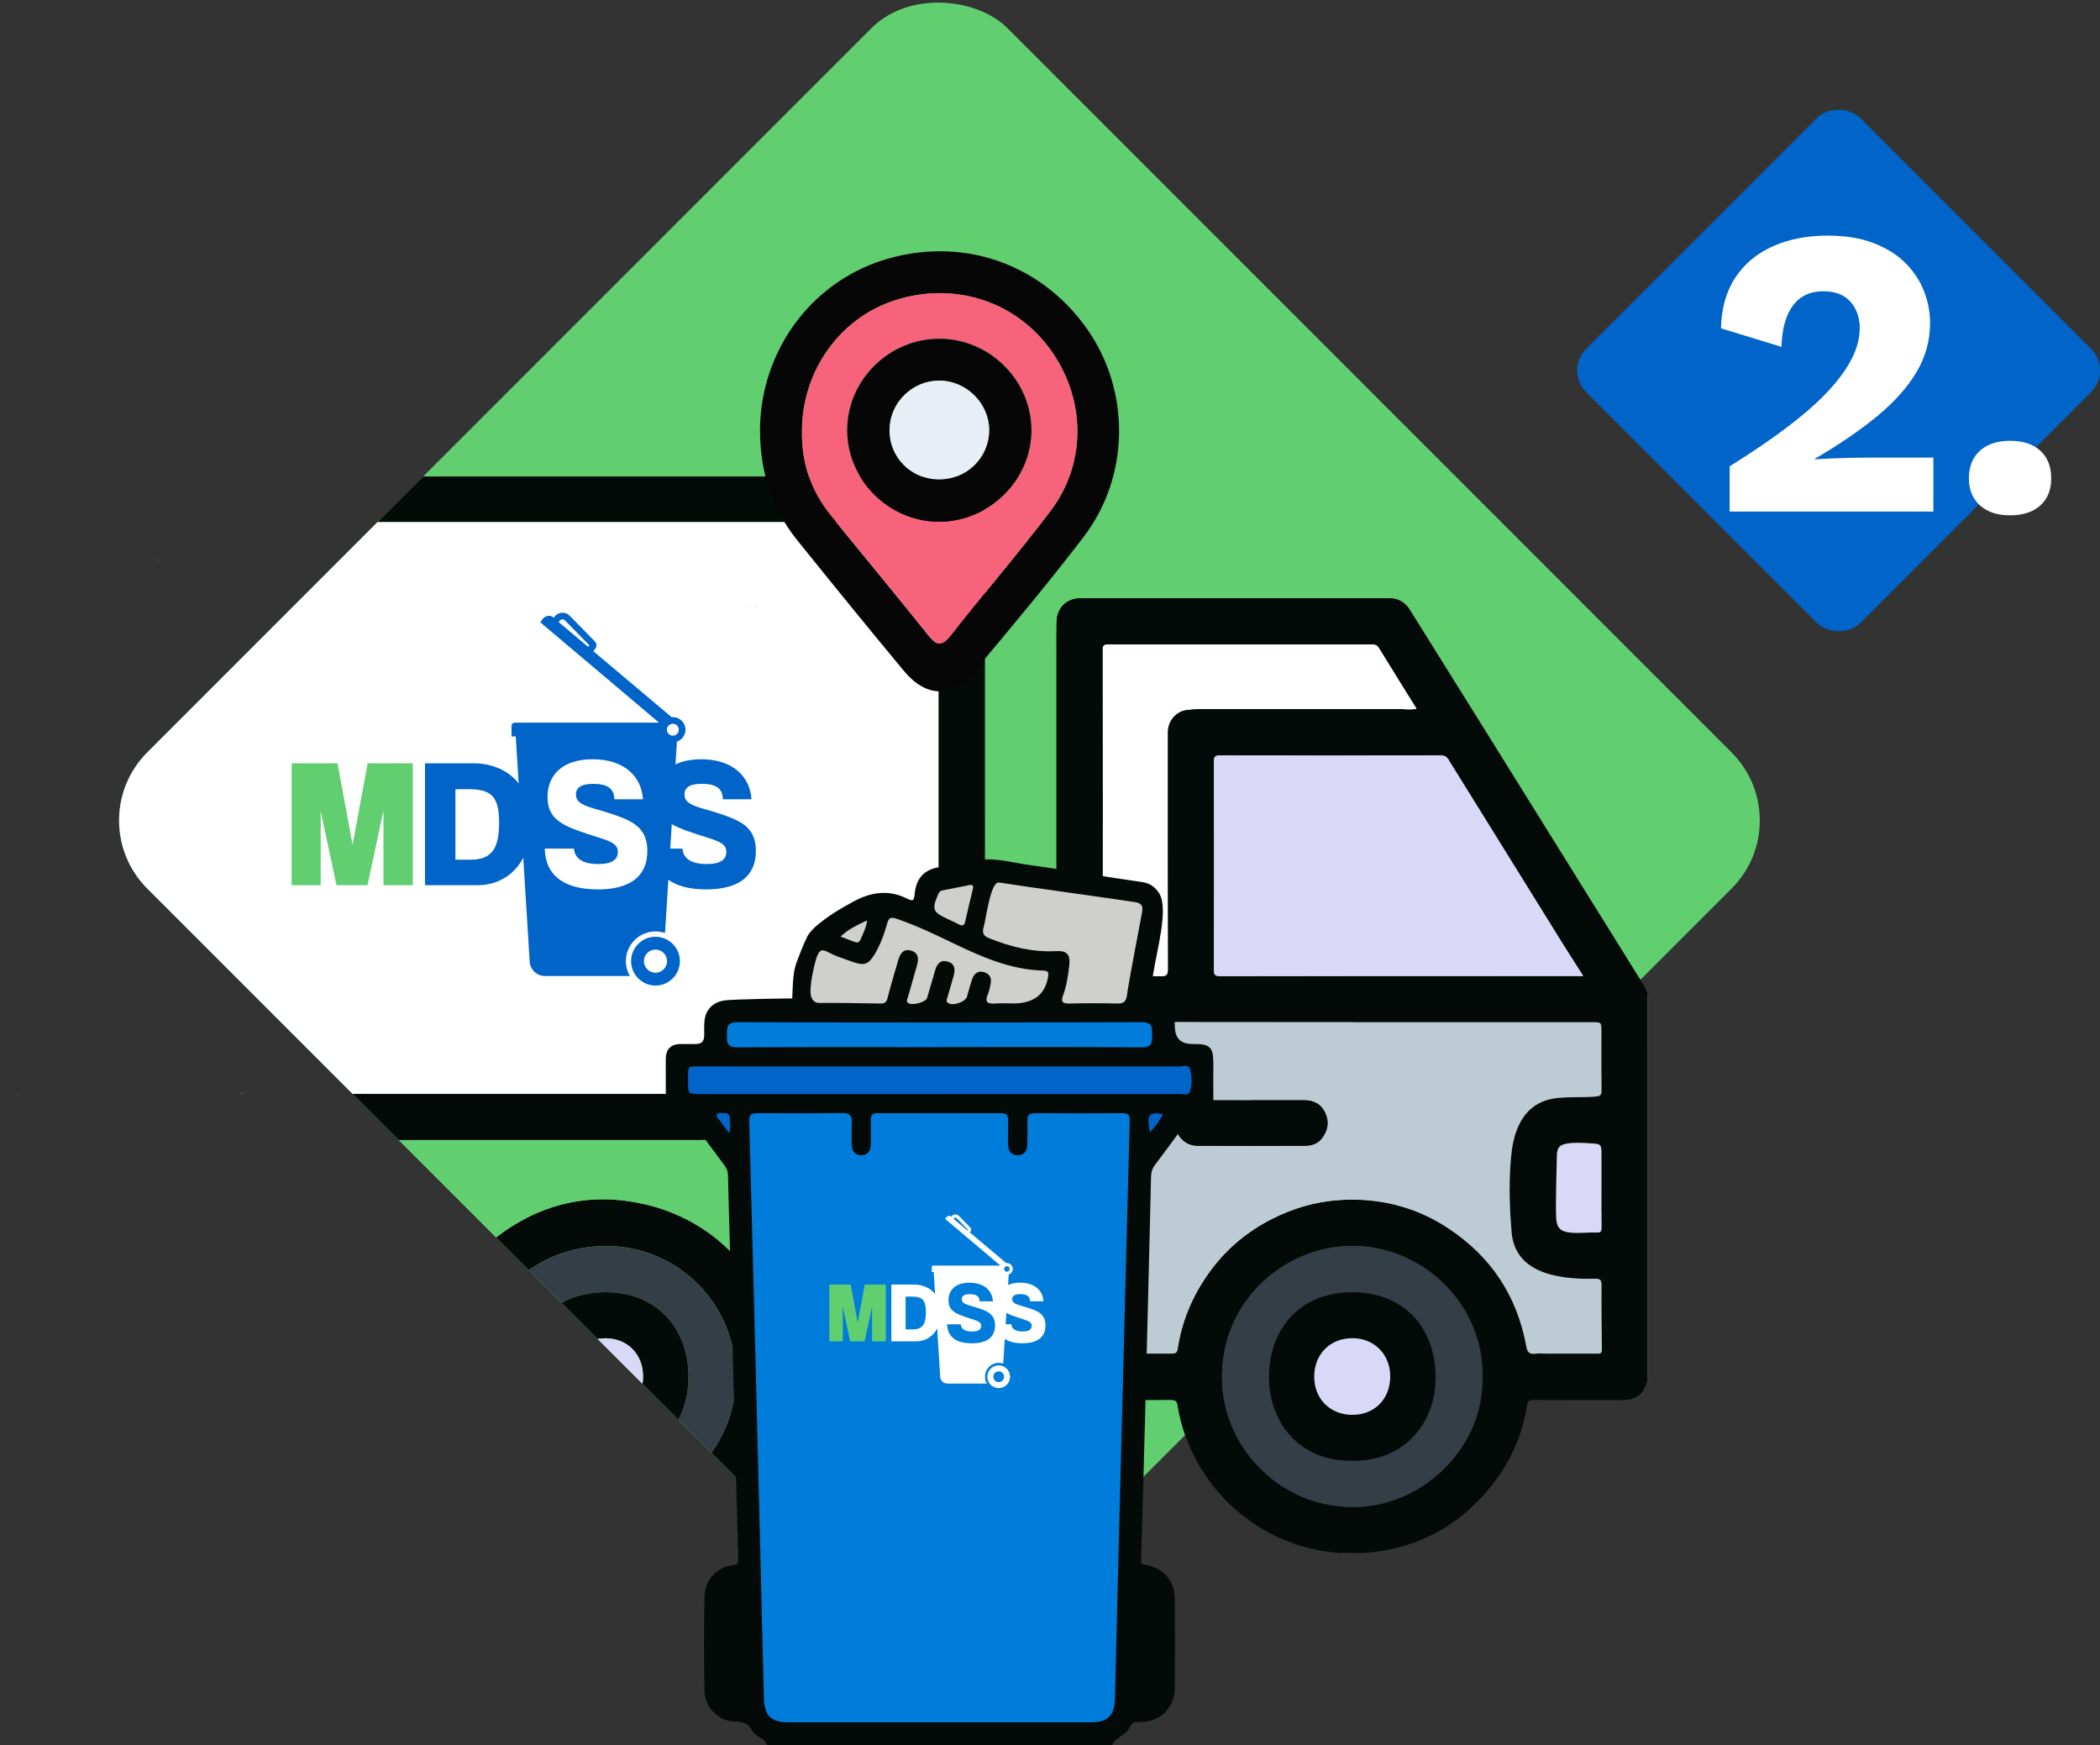 <svg xmlns="http://www.w3.org/2000/svg" xmlns:xlink="http://www.w3.org/1999/xlink" id="Layer_2" viewBox="0 0 395.12 328.31"><rect x="0" y="0" width="395.12" height="328.31" fill="#333333" stroke="none"/><defs><style>.cls-1{fill:#070607;}.cls-2{fill:#d9d9f7;}.cls-3{fill:#fff;}.cls-4{fill:#343e47;}.cls-5{fill:#007ddb;}.cls-6{fill:none;}.cls-7{fill:#bdccd4;}.cls-8{fill:#cfcfcd;}.cls-9{fill:#61ce70;}.cls-10{fill:#0064c8;}.cls-11{fill:#e7eef6;}.cls-12,.cls-13{fill:#030a07;}.cls-14{fill:#158e5e;}.cls-15{clip-path:url(#clippath);}.cls-13{stroke:#030a07;stroke-miterlimit:10;stroke-width:1.23px;}.cls-16{fill:#f6637b;}</style><clipPath id="clippath"><rect class="cls-6" x="62.32" y="39.9" width="228.89" height="228.89" rx="18.11" ry="18.11" transform="translate(-57.37 170.2) rotate(-45)"></rect></clipPath></defs><g id="Layer_1-2"><rect class="cls-9" x="62.32" y="39.9" width="228.89" height="228.89" rx="18.11" ry="18.11" transform="translate(-57.37 170.2) rotate(-45)"></rect><path class="cls-12" d="M179.55,218.17s5.87-.32,6.85-.34c3.73-.07,7.45-.06,11.18,0,.89.01,1.21-.15,1.21-1.15-.04-10.42,0-20.84,0-31.26,0-20.81,0-41.61,0-62.42,0-2-.03-4,.02-6,.06-2.68,1.87-4.44,4.56-4.44,19.33,0,38.65,0,57.98,0,1.71,0,2.99.72,3.88,2.14,4.37,6.98,8.73,13.97,13.09,20.96,10.28,16.5,20.55,33.01,30.83,49.52.38.62.76,1.23.85,1.98-.02.2-.05.41-.05.61,0,23.48,0,46.96.01,70.45,0,.48.02.96.03,1.44-.87,2.8-2.09,3.71-4.99,3.71-5.48,0-10.96.02-16.44-.02-.79,0-1.12.15-1.25,1-.8,5.12-2.72,9.82-5.8,13.99-6.14,8.32-14.38,12.95-24.7,13.81-1.61,0-3.22,0-4.84-.01-.55-.05-1.1-.1-1.65-.17-14.54-1.74-26.41-13.1-28.73-27.57-.14-.9-.48-1.07-1.31-1.06-5.66.04-11.32.03-16.98.01-2.64-.01-4.48-1.86-4.54-4.49-.02-1.03-.04-2.07.02-3.1.04-.67-.22-.8-.82-.79-3.14.03-6.28,0-9.42.02-1.03,0-3,.18-3,.18l-6.71-.77.73-36.21ZM254.54,192.3h0c-15.28,0-30.57,0-45.85-.03-.95,0-1.21.27-1.21,1.22.03,20.01.02,40.02,0,60.03,0,.95.33,1.15,1.2,1.14,3.73-.04,7.45-.02,11.18-.01,1.56,0,1.58,0,1.83-1.49.91-5.42,3.13-10.27,6.45-14.6,2.97-3.89,6.67-6.92,11.04-9.16,4.01-2.06,8.26-3.32,12.74-3.63,7.4-.51,14.31,1.17,20.54,5.28,8.08,5.32,13,12.74,14.73,22.25.19,1.03.55,1.51,1.66,1.37.75-.1,1.52-.02,2.27-.02,3.11,0,6.21,0,9.32,0,.48,0,.97.08.97-.7-.05-4.07-.1-8.14-.07-12.2,0-1-.31-1.21-1.23-1.19-2.83.07-5.65-.08-8.41-.81-4.12-1.1-6.92-3.57-7.29-7.96-.35-4.15-.49-8.33-.22-12.5.13-2.06.33-4.12.99-6.1,1.27-3.81,3.71-6.18,7.85-6.63,2.37-.26,4.75-.08,7.12-.27.84-.07,1.21-.19,1.19-1.15-.06-3.69-.02-7.38-.02-11.07,0-1.76,0-1.76-1.74-1.76-15.01,0-30.02,0-45.03,0ZM297.89,183.6c-1.38-2.17-2.65-4.12-3.88-6.1-7.17-11.53-14.33-23.06-21.48-34.6-.36-.57-.74-.78-1.4-.78-13.9.02-27.8.02-41.7,0-.84,0-1.03.25-1.03,1.05.02,13.11.03,26.21,0,39.32,0,.91.21,1.14,1.13,1.14,22.01-.03,44.02-.02,66.02-.02.69,0,1.37,0,2.34,0ZM266.53,133.32c-2.41-3.88-4.76-7.64-7.08-11.43-.32-.53-.71-.64-1.27-.64-16.56.01-33.13.01-49.69,0-.77,0-.99.21-.99.99.02,20.12.02,40.23,0,60.35,0,.86.3,1.04,1.08,1.04,3.28-.03,6.56-.05,9.83.01,1,.02,1.34-.17,1.34-1.28-.04-14.91-.03-29.81-.02-44.72,0-1.99,1.56-3.83,3.51-4.08.85-.11,1.71-.17,2.57-.17,12.53-.01,25.05,0,37.58,0,1,0,2.01.2,3.16-.06ZM278.92,259.01c.33-13.32-10.96-24.66-24.55-24.64-12.83.02-25.31,10.77-24.41,26.24.7,11.91,10.96,23.05,24.91,22.89,12.95-.15,24.38-11.33,24.04-24.49ZM185.33,236.3c0,3,.01,6,0,9,0,.6.06.93.82.92,3.9-.04,7.79-.04,11.69,0,.83,0,.95-.32.95-1.03-.02-5.9-.02-11.79.01-17.69,0-.81-.27-.97-1.01-.96-3.83.03-7.66.05-11.48,0-.88-.01-.99.31-.98,1.06.04,2.9.01,5.79.01,8.69ZM301.32,223.55c0-2.03,0-4.07,0-6.1,0-2.26,0-2.24-2.24-2.37-1.38-.08-2.76-.16-4.13.04-1.53.23-1.99.79-2.02,2.33-.04,1.93-.11,3.86-.13,5.79-.03,1.93-.08,3.86,0,5.79.07,1.98.84,2.7,2.8,2.86,1.62.14,3.24-.08,4.86-.02.76.03.89-.29.88-.97-.04-2.45-.01-4.9-.02-7.34Z"></path><path class="cls-4" d="M310.17,259.63c-.07,0-.13,0-.2.01-.01-.48-.03-.96-.03-1.44,0-23.48,0-46.96-.01-70.45,0-.2.03-.41.05-.61.06.03.12.04.19.03v72.47Z"></path><path class="cls-7" d="M254.54,192.3c15.01,0,30.02,0,45.03,0,1.74,0,1.74,0,1.74,1.76,0,3.69-.03,7.38.02,11.07.02.96-.35,1.08-1.19,1.15-2.37.2-4.75.02-7.12.27-4.14.45-6.58,2.82-7.85,6.63-.66,1.98-.85,4.03-.99,6.1-.27,4.17-.12,8.35.22,12.5.37,4.39,3.17,6.86,7.29,7.96,2.75.74,5.58.88,8.41.81.92-.02,1.24.19,1.23,1.19-.04,4.07.02,8.14.07,12.2,0,.78-.48.7-.97.7-3.11,0-6.21,0-9.32,0-.76,0-1.53-.08-2.27.02-1.1.14-1.47-.34-1.66-1.37-1.73-9.52-6.66-16.94-14.73-22.25-6.24-4.11-13.14-5.78-20.54-5.28-4.48.31-8.73,1.57-12.74,3.63-4.37,2.24-8.07,5.28-11.04,9.16-3.31,4.34-5.54,9.18-6.45,14.6-.25,1.5-.27,1.49-1.83,1.49-3.73,0-7.45-.03-11.18.01-.88,0-1.2-.19-1.2-1.14.03-20.01.03-40.02,0-60.03,0-.95.25-1.22,1.21-1.22,15.28.03,30.57.02,45.85.02h0ZM235.52,206.97c-3.38,0-6.76-.02-10.14,0-2.48.02-4.19,1.78-4.24,4.27-.05,2.3,1.77,4.28,4.14,4.29,6.73.05,13.45.03,20.18,0,1.19,0,2.38-.3,3.16-1.27,1.19-1.47,1.56-3.13.73-4.92-.78-1.69-2.18-2.39-4-2.39-3.28,0-6.55,0-9.83,0Z"></path><path class="cls-2" d="M297.89,183.6c-.97,0-1.66,0-2.34,0-22.01,0-44.02,0-66.02.02-.93,0-1.13-.23-1.13-1.14.03-13.11.03-26.21,0-39.32,0-.8.19-1.05,1.03-1.05,13.9.03,27.8.02,41.7,0,.67,0,1.05.2,1.4.78,7.15,11.54,14.31,23.07,21.48,34.6,1.23,1.98,2.5,3.93,3.88,6.1Z"></path><path class="cls-3" d="M266.53,133.32c-1.15.26-2.16.06-3.16.06-12.53,0-25.05,0-37.58,0-.86,0-1.72.06-2.57.17-1.95.25-3.5,2.08-3.51,4.08,0,14.91-.02,29.81.02,44.72,0,1.11-.34,1.3-1.34,1.28-3.28-.06-6.56-.04-9.83-.01-.78,0-1.08-.18-1.08-1.04.03-20.12.03-40.23,0-60.35,0-.78.22-.99.99-.99,16.56.02,33.13.02,49.69,0,.56,0,.95.11,1.27.64,2.32,3.79,4.67,7.55,7.08,11.43Z"></path><path class="cls-4" d="M278.92,259.01c.34,13.16-11.1,24.34-24.04,24.49-13.96.16-24.22-10.99-24.91-22.89-.91-15.47,11.58-26.22,24.41-26.24,13.59-.02,24.88,11.32,24.55,24.64ZM253.79,274.77c10.06.54,16.39-6.77,16.33-15.8-.07-9.2-5.91-15.81-15.61-15.87-9.53-.06-15.7,6.54-15.73,15.92-.03,9.07,6.24,15.74,15.02,15.76Z"></path><path class="cls-2" d="M301.32,223.55c0,2.45-.02,4.9.02,7.34.01.68-.12,1-.88.97-1.62-.06-3.24.16-4.86.02-1.96-.16-2.73-.88-2.8-2.86-.07-1.93-.02-3.86,0-5.79.03-1.93.1-3.86.13-5.79.03-1.54.49-2.1,2.02-2.33,1.37-.2,2.75-.12,4.13-.04,2.24.13,2.24.11,2.24,2.37,0,2.03,0,4.07,0,6.1Z"></path><path class="cls-14" d="M45.14,205.75c.27-.23.53-.23.8,0-.27,0-.53,0-.8,0Z"></path><path class="cls-14" d="M175.8,205.76c.2-.24.48-.15.73-.18-.17.38-.47.19-.73.18Z"></path><path class="cls-14" d="M3.1,205.75c.13-.17.26-.17.39,0-.13,0-.26,0-.39,0Z"></path><path class="cls-14" d="M29.94,105.11c.06.19.04.36-.15.47-.02-.18.02-.34.15-.47Z"></path><path class="cls-14" d="M32.04,98.32c-.06.07-.12.15-.18.22.06-.07.12-.15.18-.22Z"></path><path class="cls-14" d="M176.54,98.53c-.04-.06-.08-.11-.12-.17.12,0,.15.06.12.17Z"></path><path class="cls-14" d="M0,205.75c.06-.09.12-.08.18,0,0,0-.09.02-.09.02l-.09-.03Z"></path><path class="cls-14" d="M176.22,98.3c-.07,0-.13-.01-.2-.02.07,0,.13.01.2.02Z"></path><path class="cls-14" d="M30.2,104.14c-.03.06-.06.13-.09.19.03-.06.06-.13.09-.19Z"></path><path class="cls-14" d="M30.76,102.39c-.04.09-.08.19-.13.28.04-.09.08-.19.13-.28Z"></path><path class="cls-14" d="M142.43,114.07h-.1s-.09-.03-.09-.03c.08-.1.14-.08.19.03Z"></path><path class="cls-14" d="M140.57,114.02l-.09.04s-.09-.01-.09-.01c.05-.09.11-.11.18-.02Z"></path><path class="cls-12" d="M235.52,206.97c3.28,0,6.55,0,9.83,0,1.82,0,3.21.69,4,2.39.83,1.79.46,3.45-.73,4.92-.79.97-1.98,1.27-3.16,1.27-6.73.03-13.45.04-20.18,0-2.37-.02-4.19-1.99-4.14-4.29.05-2.49,1.76-4.24,4.24-4.27,3.38-.03,6.76,0,10.14,0Z"></path><path class="cls-12" d="M253.79,274.77c-8.78-.01-15.04-6.69-15.02-15.76.03-9.38,6.21-15.98,15.73-15.92,9.7.06,15.54,6.68,15.61,15.87.07,9.03-6.27,16.34-16.33,15.8ZM254.35,266.16c4.16.06,7.15-2.89,7.22-7.11.06-4.13-2.89-7.23-6.95-7.3-4.24-.07-7.28,2.88-7.34,7.13-.06,4.17,2.9,7.22,7.07,7.29Z"></path><path class="cls-2" d="M254.35,266.16c-4.17-.06-7.13-3.11-7.07-7.29.06-4.25,3.1-7.2,7.34-7.13,4.06.07,7.01,3.17,6.95,7.3-.06,4.23-3.05,7.18-7.22,7.11Z"></path><g class="cls-15"><path class="cls-12" d="M-62.76,267.29v-6.63c.44-.52.3-1.15.3-1.74,0-28.16,0-56.31,0-84.47,0-7.9.01-15.8,0-23.71,0-1.37.31-2.59,1.21-3.64.45-.52.86-1.08,1.28-1.62,9.97-12.56,19.93-25.12,29.9-37.69,4.29-5.4,8.57-10.8,12.85-16.21.77-.97,1.65-1.75,2.94-1.93.07.01.14.04.2.04,13.2,0,26.41-.01,39.61-.03,1.1,0,2.21-.02,3.31-.03.31,0,.62,0,.93,0,50.01,0,100.02,0,150.03,0,.55,0,1.1-.02,1.65-.03,2.48.44,3.86,2.1,3.87,4.7,0,18.25,0,36.51,0,54.76,0,22.53,0,45.06-.02,67.6,0,.85.12,1.18,1.1,1.16,3.73-.07,7.45-.06,11.18,0,.89.01,1.21-.15,1.21-1.15-.04-10.42,0-20.84,0-31.26,0-20.81,0-41.61,0-62.42,0-2-.03-4,.02-6,.06-2.68,1.87-4.44,4.56-4.44,19.33,0,38.65,0,57.98,0,1.71,0,2.99.72,3.88,2.14,4.37,6.98,8.73,13.97,13.09,20.96,10.28,16.5,20.55,33.01,30.83,49.52.38.62.76,1.23.85,1.98-.02.2-.05.41-.05.61,0,23.48,0,46.96.01,70.45,0,.48.02.96.03,1.44-.87,2.8-2.09,3.71-4.99,3.71-5.48,0-10.96.02-16.44-.02-.79,0-1.12.15-1.25,1-.8,5.12-2.72,9.82-5.8,13.99-6.14,8.32-14.38,12.95-24.7,13.81-1.61,0-3.22,0-4.84-.01-.55-.05-1.1-.1-1.65-.17-14.54-1.74-26.41-13.1-28.73-27.57-.14-.9-.48-1.07-1.31-1.06-5.66.04-11.32.03-16.98.01-2.64-.01-4.48-1.86-4.54-4.49-.02-1.03-.04-2.07.02-3.1.04-.67-.22-.8-.82-.79-3.14.03-6.28,0-9.42.02-1.03,0-2.41-.35-3,.18-.67.6-.2,2.01-.21,3.07-.02,3.44-1.69,5.14-5.15,5.14-10.73,0-21.46,0-32.19-.02-.79,0-1.11.15-1.25,1.01-2.54,15.29-15.23,26.82-30.54,27.8-1.62,0-3.24,0-4.86,0-8.35-.68-15.47-4.02-21.33-9.98-4.93-5.01-7.91-11.05-9.05-17.98-.09-.55-.18-.85-.86-.84-3.28.04-6.55.03-9.83,0-.52,0-.69.15-.77.68-.67,4.23-2.02,8.23-4.28,11.88-6.01,9.7-14.7,15.13-26.08,16.24-1.62,0-3.23.01-4.85.02-.93-.09-1.86-.14-2.78-.28-14.39-2.29-25.35-13.13-27.83-27.55-.13-.76-.38-.98-1.16-.98-6.49.03-12.97.02-19.46.02-1.58,0-1.56,0-2.07,1.54-.67,1.99-1.08,4.08-2.08,5.94-1.91,3.52-4.59,6.37-7.89,8.61-6.32,4.28-13.23,4.87-20.41,2.96-6.84-1.82-11.22-6.19-12.89-13.17-.15-.65-.05-1.37-.48-1.95ZM176.53,205.58c.02-.38.06-.75.06-1.13,0-34.69,0-69.37,0-104.06,0-.62-.03-1.24-.05-1.86.03-.11,0-.17-.12-.17l-.19-.05c-.07,0-.13-.01-.2-.02-.38-.03-.75-.08-1.13-.08-47.21,0-94.42,0-141.62,0-.41,0-.83-.09-1.22.11-.06.07-.12.14-.18.22-.47,1.26-.84,2.54-1.11,3.86-.04.09-.08.19-.13.28-.15.49-.29.97-.44,1.46-.03.06-.06.13-.09.19-.06.26-.11.52-.17.78-.13.13-.18.29-.15.47-1.24,4.15-2.47,8.31-3.73,12.46-4,13.18-8,26.36-12.02,39.54-4.36,14.3-8.74,28.59-13.11,42.88-.46,1.52-.93,3.03-1.39,4.54-.13.42-.29.86.46.74l.09.03.09-.02c.98,0,1.95,0,2.93,0,.13,0,.26,0,.39,0,.45.01.89.03,1.34.03,10.23,0,20.47,0,30.7,0,3.2,0,6.41-.02,9.61-.03h.8c.38.01.76.03,1.14.03,41.98,0,83.96,0,125.94,0,.93,0,1.86-.02,2.79-.02.26.01.56.2.73-.18ZM86.52,214.46c-29.64,0-59.28,0-88.92-.02-.74,0-1.06.19-1.29.93-3.94,12.82-7.9,25.62-11.88,38.42-.24.76-.01.84.66.84,5.9-.02,11.8-.02,17.7,0,.63,0,.82-.21.9-.8.37-2.53.99-5.01,2.03-7.36,5.36-12.19,14.64-19.38,27.88-20.6,13.01-1.19,23.33,4.1,30.78,14.84,2.71,3.91,4.32,8.31,5.05,13,.12.76.41.93,1.12.92,3.14-.04,6.28-.04,9.42,0,.7,0,.91-.21,1.02-.89,1.55-9.16,6.06-16.54,13.63-21.91,7.89-5.6,16.69-7.46,26.15-5.41,13.61,2.94,23.44,13.31,25.89,27.07.16.88.45,1.16,1.36,1.16,9.18-.04,18.36-.03,27.54-.01.79,0,1.04-.16,1.04-1.02-.03-12.63-.03-25.26,0-37.88,0-1.01-.19-1.31-1.27-1.31-29.61.03-59.21.03-88.82.03ZM254.54,192.3h0c-15.28,0-30.57,0-45.85-.03-.95,0-1.21.27-1.21,1.22.03,20.01.02,40.02,0,60.03,0,.95.33,1.15,1.2,1.14,3.73-.04,7.45-.02,11.18-.01,1.56,0,1.58,0,1.83-1.49.91-5.42,3.13-10.27,6.45-14.6,2.97-3.89,6.67-6.92,11.04-9.16,4.01-2.06,8.26-3.32,12.74-3.63,7.4-.51,14.31,1.17,20.54,5.28,8.08,5.32,13,12.74,14.73,22.25.19,1.03.55,1.51,1.66,1.37.75-.1,1.52-.02,2.27-.02,3.11,0,6.21,0,9.32,0,.48,0,.97.08.97-.7-.05-4.07-.1-8.14-.07-12.2,0-1-.31-1.21-1.23-1.19-2.83.07-5.65-.08-8.41-.81-4.12-1.1-6.92-3.57-7.29-7.96-.35-4.15-.49-8.33-.22-12.5.13-2.06.33-4.12.99-6.1,1.27-3.81,3.71-6.18,7.85-6.63,2.37-.26,4.75-.08,7.12-.27.84-.07,1.21-.19,1.19-1.15-.06-3.69-.02-7.38-.02-11.07,0-1.76,0-1.76-1.74-1.76-15.01,0-30.02,0-45.03,0ZM297.89,183.6c-1.38-2.17-2.65-4.12-3.88-6.1-7.17-11.53-14.33-23.06-21.48-34.6-.36-.57-.74-.78-1.4-.78-13.9.02-27.8.02-41.7,0-.84,0-1.03.25-1.03,1.05.02,13.11.03,26.21,0,39.32,0,.91.21,1.14,1.13,1.14,22.01-.03,44.02-.02,66.02-.02.69,0,1.37,0,2.34,0ZM-23.68,153.58c-9.62,0-19.25,0-28.87-.01-.8,0-1.15.13-1.15,1.06.03,8.83.03,17.66,0,26.49,0,.86.24,1.1,1.1,1.1,16.38-.02,32.77-.02,49.15,0,.67,0,.97-.2,1.16-.84.59-2.05,1.25-4.08,1.87-6.12,2.11-6.85,4.21-13.7,6.32-20.54.34-1.12.36-1.12-.82-1.12-9.59,0-19.18,0-28.77,0ZM-19.7,144.92c9.14,0,18.28,0,27.42.02.83,0,1.24-.25,1.48-1.06,1.2-4.02,2.46-8.03,3.68-12.05,1.43-4.71,2.83-9.43,4.27-14.13.4-1.3.41-1.35-.92-1.35-13,0-26.01,0-39.01,0-.76,0-1.52.02-2.28,0-.41-.01-.73.11-.99.43-1.71,2.15-3.43,4.29-5.14,6.45-5.44,6.88-10.88,13.77-16.32,20.66-.21.26-.62.5-.45.85.17.35.62.17.95.17,9.11,0,18.21,0,27.32,0ZM266.53,133.32c-2.41-3.88-4.76-7.64-7.08-11.43-.32-.53-.71-.64-1.27-.64-16.56.01-33.13.01-49.69,0-.77,0-.99.21-.99.99.02,20.12.02,40.23,0,60.35,0,.86.3,1.04,1.08,1.04,3.28-.03,6.56-.05,9.83.01,1,.02,1.34-.17,1.34-1.28-.04-14.91-.03-29.81-.02-44.72,0-1.99,1.56-3.83,3.51-4.08.85-.11,1.71-.17,2.57-.17,12.53-.01,25.05,0,37.58,0,1,0,2.01.2,3.16-.06ZM36.48,283.46c13.47.22,24.42-11.11,24.64-23.81.24-14.44-11.19-25.22-24.5-25.26-13.64-.03-24.81,11.03-24.64,25.02.15,13.03,11,24.14,24.5,24.05ZM113.74,283.46c13.73.11,24.4-10.83,24.7-23.76.33-14.44-11-25.36-24.55-25.3-13.81.06-24.67,10.83-24.59,24.83.08,13.58,11.19,24.28,24.44,24.22ZM278.92,259.01c.33-13.32-10.96-24.66-24.55-24.64-12.83.02-25.31,10.77-24.41,26.24.7,11.91,10.96,23.05,24.91,22.89,12.95-.15,24.38-11.33,24.04-24.49ZM-35.32,228.09c-5.73,0-11.45.03-17.18-.02-1.03,0-1.25.31-1.25,1.29.04,6.52.03,13.04.01,19.55,0,2.17-.07,4.34-.1,6.51-.01.76.21,1.16,1.13,1.15,8.76-.03,17.52-.03,26.28-.01.6,0,.89-.14,1.08-.78,1.18-3.92,2.43-7.83,3.64-11.74,1.51-4.87,3.03-9.73,4.52-14.6.4-1.32.36-1.34-1.07-1.34-5.69,0-11.38,0-17.07,0ZM.82,107.66h0c3.04,0,6.07,0,9.11,0,3.11,0,6.21,0,9.32,0,.49,0,.91.04,1.1-.63.72-2.59,1.47-5.17,2.27-7.73.26-.83.01-1-.78-1-10.8.02-21.6.02-32.4,0-.52,0-.88.14-1.22.58-2.04,2.6-4.12,5.17-6.19,7.75-.21.26-.57.54-.39.88.15.29.56.14.86.14,6.11,0,12.21,0,18.32,0ZM185.33,236.3c0,3,.01,6,0,9,0,.6.06.93.82.92,3.9-.04,7.79-.04,11.69,0,.83,0,.95-.32.95-1.03-.02-5.9-.02-11.79.01-17.69,0-.81-.27-.97-1.01-.96-3.83.03-7.66.05-11.48,0-.88-.01-.99.31-.98,1.06.04,2.9.01,5.79.01,8.69ZM-41.19,265.24s0,0,0,0c-3.93,0-7.86,0-11.79,0-.68,0-1.05.02-.94.95.45,4.11,2.97,6.94,7.07,7.82,4.37.94,8.62,1.03,12.56-1.52,2.29-1.49,4.15-3.41,5.53-5.76.72-1.21.52-1.48-.83-1.48-3.86,0-7.72,0-11.59,0ZM301.32,223.55c0-2.03,0-4.07,0-6.1,0-2.26,0-2.24-2.24-2.37-1.38-.08-2.76-.16-4.13.04-1.53.23-1.99.79-2.02,2.33-.04,1.93-.11,3.86-.13,5.79-.03,1.93-.08,3.86,0,5.79.07,1.98.84,2.7,2.8,2.86,1.62.14,3.24-.08,4.86-.02.76.03.89-.29.88-.97-.04-2.45-.01-4.9-.02-7.34Z"></path><path class="cls-4" d="M310.17,259.63c-.07,0-.13,0-.2.01-.01-.48-.03-.96-.03-1.44,0-23.48,0-46.96-.01-70.45,0-.2.03-.41.05-.61.06.03.12.04.19.03v72.47Z"></path><path class="cls-4" d="M28.76,89.44c.02.07.05.13.07.2-1.1.01-2.2.03-3.31.03-13.2.01-26.41.02-39.61.03-.07,0-.14-.02-.2-.04,0-.07-.02-.15-.02-.22,14.36,0,28.71,0,43.07,0Z"></path><path class="cls-3" d="M175.8,205.76c-.93,0-1.86.02-2.79.02-41.98,0-83.96,0-125.94,0-.38,0-.76-.02-1.14-.03-.26-.23-.53-.23-.8,0-3.2.01-6.41.03-9.61.03-10.23,0-20.47,0-30.7,0-.45,0-.89-.02-1.34-.03-.13-.17-.26-.17-.39,0-.98,0-1.95,0-2.93,0-.06-.09-.11-.1-.18,0-.75.12-.59-.32-.46-.74.46-1.51.93-3.03,1.39-4.54,4.37-14.29,8.75-28.59,13.11-42.88,4.02-13.18,8.02-26.36,12.02-39.54,1.26-4.15,2.49-8.31,3.73-12.46.2-.11.21-.28.15-.47.06-.26.11-.52.17-.78.03-.06.06-.13.09-.19.15-.49.29-.97.44-1.46.04-.09.08-.19.13-.28.27-1.31.64-2.6,1.11-3.86.06-.07.12-.14.18-.22.39-.2.81-.11,1.22-.11,47.21,0,94.42,0,141.62,0,.38,0,.75.05,1.13.08.07,0,.13.01.2.02.06.02.13.04.19.05.04.06.08.11.12.17.02.62.05,1.24.05,1.86,0,34.69,0,69.37,0,104.06,0,.38-.04.75-.06,1.13-.25.03-.53-.06-.73.18Z"></path><path class="cls-9" d="M86.52,214.46c29.61,0,59.21,0,88.82-.03,1.08,0,1.27.3,1.27,1.31-.04,12.63-.04,25.26,0,37.88,0,.85-.25,1.02-1.04,1.02-9.18-.02-18.36-.03-27.54.01-.91,0-1.2-.28-1.36-1.16-2.45-13.75-12.28-24.12-25.89-27.07-9.46-2.05-18.27-.18-26.15,5.41-7.57,5.37-12.09,12.75-13.63,21.91-.12.68-.32.9-1.02.89-3.14-.04-6.28-.04-9.42,0-.71,0-1.01-.16-1.12-.92-.73-4.7-2.34-9.09-5.05-13-7.45-10.74-17.77-16.03-30.78-14.84-13.24,1.21-22.52,8.41-27.88,20.6-1.03,2.35-1.66,4.82-2.03,7.36-.09.59-.27.8-.9.8-5.9-.03-11.8-.02-17.7,0-.67,0-.89-.08-.66-.84,3.98-12.8,7.95-25.61,11.88-38.42.23-.74.55-.93,1.29-.93,29.64.02,59.28.02,88.92.02Z"></path><path class="cls-7" d="M254.54,192.3c15.01,0,30.02,0,45.03,0,1.74,0,1.74,0,1.74,1.76,0,3.69-.03,7.38.02,11.07.02.96-.35,1.08-1.19,1.15-2.37.2-4.75.02-7.12.27-4.14.45-6.58,2.82-7.85,6.63-.66,1.98-.85,4.03-.99,6.1-.27,4.17-.12,8.35.22,12.5.37,4.39,3.17,6.86,7.29,7.96,2.75.74,5.58.88,8.41.81.92-.02,1.24.19,1.23,1.19-.04,4.07.02,8.14.07,12.2,0,.78-.48.7-.97.7-3.11,0-6.21,0-9.32,0-.76,0-1.53-.08-2.27.02-1.1.14-1.47-.34-1.66-1.37-1.73-9.52-6.66-16.94-14.73-22.25-6.24-4.11-13.14-5.78-20.54-5.28-4.48.31-8.73,1.57-12.74,3.63-4.37,2.24-8.07,5.28-11.04,9.16-3.31,4.34-5.54,9.18-6.45,14.6-.25,1.5-.27,1.49-1.83,1.49-3.73,0-7.45-.03-11.18.01-.88,0-1.2-.19-1.2-1.14.03-20.01.03-40.02,0-60.03,0-.95.25-1.22,1.21-1.22,15.28.03,30.57.02,45.85.02h0ZM235.52,206.97c-3.38,0-6.76-.02-10.14,0-2.48.02-4.19,1.78-4.24,4.27-.05,2.3,1.77,4.28,4.14,4.29,6.73.05,13.45.03,20.18,0,1.19,0,2.38-.3,3.16-1.27,1.19-1.47,1.56-3.13.73-4.92-.78-1.69-2.18-2.39-4-2.39-3.28,0-6.55,0-9.83,0Z"></path><path class="cls-2" d="M297.89,183.6c-.97,0-1.66,0-2.34,0-22.01,0-44.02,0-66.02.02-.93,0-1.13-.23-1.13-1.14.03-13.11.03-26.21,0-39.32,0-.8.19-1.05,1.03-1.05,13.9.03,27.8.02,41.7,0,.67,0,1.05.2,1.4.78,7.15,11.54,14.31,23.07,21.48,34.6,1.23,1.98,2.5,3.93,3.88,6.1Z"></path><path class="cls-14" d="M-23.68,153.58c9.59,0,19.18,0,28.77,0,1.18,0,1.17,0,.82,1.12-2.11,6.85-4.21,13.69-6.32,20.54-.63,2.04-1.28,4.07-1.87,6.12-.19.64-.49.84-1.16.84-16.38-.02-32.77-.02-49.15,0-.86,0-1.11-.23-1.1-1.1.03-8.83.03-17.66,0-26.49,0-.93.35-1.06,1.15-1.06,9.62.02,19.25.01,28.87.01Z"></path><path class="cls-14" d="M-19.7,144.92c-9.11,0-18.21,0-27.32,0-.32,0-.78.19-.95-.17-.17-.35.25-.59.45-.85,5.44-6.89,10.88-13.77,16.32-20.66,1.7-2.16,3.43-4.3,5.14-6.45.26-.32.58-.44.99-.43.76.02,1.52,0,2.28,0,13,0,26.01,0,39.01,0,1.33,0,1.32.05.92,1.35-1.44,4.7-2.84,9.42-4.27,14.13-1.22,4.02-2.48,8.03-3.68,12.05-.24.8-.65,1.06-1.48,1.06-9.14-.03-18.28-.02-27.42-.02Z"></path><path class="cls-3" d="M266.53,133.32c-1.15.26-2.16.06-3.16.06-12.53,0-25.05,0-37.58,0-.86,0-1.72.06-2.57.17-1.95.25-3.5,2.08-3.51,4.08,0,14.91-.02,29.81.02,44.72,0,1.11-.34,1.3-1.34,1.28-3.28-.06-6.56-.04-9.83-.01-.78,0-1.08-.18-1.08-1.04.03-20.12.03-40.23,0-60.35,0-.78.22-.99.99-.99,16.56.02,33.13.02,49.69,0,.56,0,.95.11,1.27.64,2.32,3.79,4.67,7.55,7.08,11.43Z"></path><path class="cls-4" d="M36.48,283.46c-13.5.09-24.34-11.02-24.5-24.05-.17-13.99,11-25.05,24.64-25.02,13.3.03,24.74,10.82,24.5,25.26-.21,12.7-11.17,24.03-24.64,23.81ZM36.56,274.77c9.12.4,15.69-6.75,15.64-15.75-.05-9.39-6.36-15.98-15.75-15.94-9.34.03-15.43,6.63-15.55,15.84-.12,9.04,6.44,16.21,15.66,15.85Z"></path><path class="cls-4" d="M113.74,283.46c-13.25.06-24.36-10.64-24.44-24.22-.08-14,10.78-24.77,24.59-24.83,13.54-.06,24.88,10.86,24.55,25.3-.29,12.93-10.97,23.87-24.7,23.76ZM113.69,274.77c9.68.33,15.88-6.79,15.85-15.77-.02-9.3-6.13-15.88-15.54-15.91-9.71-.02-15.77,6.59-15.81,15.87-.04,9.09,6.22,16.01,15.5,15.81Z"></path><path class="cls-4" d="M278.92,259.01c.34,13.16-11.1,24.34-24.04,24.49-13.96.16-24.22-10.99-24.91-22.89-.91-15.47,11.58-26.22,24.41-26.24,13.59-.02,24.88,11.32,24.55,24.64ZM253.79,274.77c10.06.54,16.39-6.77,16.33-15.8-.07-9.2-5.91-15.81-15.61-15.87-9.53-.06-15.7,6.54-15.73,15.92-.03,9.07,6.24,15.74,15.02,15.76Z"></path><path class="cls-14" d="M.82,107.66c-6.11,0-12.21,0-18.32,0-.29,0-.71.15-.86-.14-.17-.34.19-.62.39-.88,2.06-2.58,4.15-5.15,6.19-7.75.34-.44.7-.58,1.22-.58,10.8,0,21.6,0,32.4,0,.79,0,1.04.17.78,1-.8,2.56-1.56,5.14-2.27,7.73-.19.67-.61.63-1.1.63-3.11,0-6.21,0-9.32,0-3.04,0-6.07,0-9.11,0h0Z"></path><path class="cls-2" d="M185.33,236.3c0-2.9.02-5.79-.01-8.69,0-.75.11-1.08.98-1.06,3.83.05,7.65.04,11.48,0,.74,0,1.01.15,1.01.96-.04,5.9-.03,11.79-.01,17.69,0,.71-.12,1.04-.95,1.03-3.9-.05-7.79-.04-11.69,0-.76,0-.82-.32-.82-.92.02-3,0-6,0-9Z"></path><path class="cls-2" d="M301.32,223.55c0,2.45-.02,4.9.02,7.34.01.68-.12,1-.88.97-1.62-.06-3.24.16-4.86.02-1.96-.16-2.73-.88-2.8-2.86-.07-1.93-.02-3.86,0-5.79.03-1.93.1-3.86.13-5.79.03-1.54.49-2.1,2.02-2.33,1.37-.2,2.75-.12,4.13-.04,2.24.13,2.24.11,2.24,2.37,0,2.03,0,4.07,0,6.1Z"></path><path class="cls-14" d="M45.14,205.75c.27-.23.53-.23.8,0-.27,0-.53,0-.8,0Z"></path><path class="cls-14" d="M175.8,205.76c.2-.24.48-.15.73-.18-.17.38-.47.19-.73.18Z"></path><path class="cls-14" d="M3.1,205.75c.13-.17.26-.17.39,0-.13,0-.26,0-.39,0Z"></path><path class="cls-14" d="M29.94,105.11c.06.19.04.36-.15.47-.02-.18.02-.34.15-.47Z"></path><path class="cls-14" d="M32.04,98.32c-.06.07-.12.15-.18.22.06-.07.12-.15.18-.22Z"></path><path class="cls-14" d="M176.54,98.53c-.04-.06-.08-.11-.12-.17.12,0,.15.06.12.17Z"></path><path class="cls-14" d="M0,205.75c.06-.09.12-.08.18,0,0,0-.09.02-.09.02l-.09-.03Z"></path><path class="cls-14" d="M176.22,98.3c-.07,0-.13-.01-.2-.02.07,0,.13.01.2.02Z"></path><path class="cls-14" d="M30.2,104.14c-.03.06-.06.13-.09.19.03-.06.06-.13.09-.19Z"></path><path class="cls-14" d="M30.76,102.39c-.04.09-.08.19-.13.28.04-.09.08-.19.13-.28Z"></path><path class="cls-14" d="M142.43,114.07h-.1s-.09-.03-.09-.03c.08-.1.14-.08.19.03Z"></path><path class="cls-14" d="M140.57,114.02l-.09.04s-.09-.01-.09-.01c.05-.09.11-.11.18-.02Z"></path><path class="cls-12" d="M235.52,206.97c3.28,0,6.55,0,9.83,0,1.82,0,3.21.69,4,2.39.83,1.79.46,3.45-.73,4.92-.79.97-1.98,1.27-3.16,1.27-6.73.03-13.45.04-20.18,0-2.37-.02-4.19-1.99-4.14-4.29.05-2.49,1.76-4.24,4.24-4.27,3.38-.03,6.76,0,10.14,0Z"></path><path class="cls-12" d="M36.56,274.77c-9.21.35-15.77-6.81-15.66-15.85.12-9.21,6.21-15.81,15.55-15.84,9.4-.03,15.7,6.56,15.75,15.94.05,9-6.53,16.14-15.64,15.75ZM36.53,266.18c4.21,0,7.17-3.01,7.16-7.28-.01-4.14-2.98-7.12-7.09-7.15-4.17-.02-7.15,2.97-7.16,7.17,0,4.23,2.93,7.24,7.08,7.25Z"></path><path class="cls-12" d="M113.69,274.77c-9.27.2-15.53-6.72-15.5-15.81.04-9.28,6.1-15.89,15.81-15.87,9.41.02,15.52,6.61,15.54,15.91.02,8.99-6.17,16.11-15.85,15.77ZM113.85,251.75c-4.18,0-7.09,2.99-7.07,7.23.01,4.22,2.9,7.17,7.02,7.18,4.23,0,7.22-3,7.2-7.24-.02-4.22-2.98-7.19-7.15-7.18Z"></path><path class="cls-12" d="M253.79,274.77c-8.78-.01-15.04-6.69-15.02-15.76.03-9.38,6.21-15.98,15.73-15.92,9.7.06,15.54,6.68,15.61,15.87.07,9.03-6.27,16.34-16.33,15.8ZM254.35,266.16c4.16.06,7.15-2.89,7.22-7.11.06-4.13-2.89-7.23-6.95-7.3-4.24-.07-7.28,2.88-7.34,7.13-.06,4.17,2.9,7.22,7.07,7.29Z"></path><path class="cls-2" d="M36.53,266.18c-4.15,0-7.09-3.02-7.08-7.25,0-4.2,2.99-7.2,7.16-7.17,4.11.02,7.08,3.01,7.09,7.15.01,4.27-2.95,7.29-7.16,7.28Z"></path><path class="cls-2" d="M113.85,251.75c4.18,0,7.14,2.96,7.15,7.18.02,4.24-2.98,7.25-7.2,7.24-4.12,0-7.01-2.96-7.02-7.18-.01-4.25,2.9-7.23,7.07-7.23Z"></path><path class="cls-2" d="M254.35,266.16c-4.17-.06-7.13-3.11-7.07-7.29.06-4.25,3.1-7.2,7.34-7.13,4.06.07,7.01,3.17,6.95,7.3-.06,4.23-3.05,7.18-7.22,7.11Z"></path><path class="cls-9" d="M72.15,166.52v-14.02l-3,14.02h-5.84l-2.97-13.92v13.92h-5.46v-22.93h8.63l2.83,15.37,2.83-15.37h8.5v22.93h-5.53Z"></path><path class="cls-10" d="M123.33,176.22c-2.53,0-4.59,2.06-4.59,4.59s2.06,4.59,4.59,4.59,4.59-2.06,4.59-4.59-2.06-4.59-4.59-4.59ZM123.33,182.99c-1.2,0-2.18-.98-2.18-2.18s.98-2.18,2.18-2.18,2.18.98,2.18,2.18-.98,2.18-2.18,2.18Z"></path><path class="cls-10" d="M79.96,166.52v-22.93h9.08c6.39,0,10.91,4.25,10.91,11.22s-4.08,11.71-10.15,11.71h-9.84ZM88.59,161.72c3.94,0,5.32-2.14,5.32-6.91s-1.28-6.35-5.7-6.35h-2.52v13.26h2.9Z"></path><path class="cls-10" d="M126.6,134.91c-.07,0-.15,0-.22.01l-14.76-12.43.37-.44c.34-.4.32-.99-.05-1.37l-4.75-4.85h0c-.37-.38-.9-.59-1.42-.57-.53.02-1.03.27-1.37.67l-.22.27c-.58-.56-1.44-.41-1.98.12l-.55.74,22.35,18.88h-27.15c-.34,0-.61.27-.61.61v1.98h.8l2.62,42.36c.09,1.53,1.36,2.72,2.9,2.72h15.96c-.48-.82-.76-1.78-.76-2.8,0-3.09,2.5-5.59,5.59-5.59.62,0,1.22.11,1.78.29l2.23-36c.94-.31,1.62-1.2,1.62-2.24,0-1.3-1.06-2.36-2.36-2.36ZM110.66,121.69l-5.56-4.68.23-.27c.12-.14.29-.22.47-.23.18,0,.36.06.49.19l4.61,4.7-.24.28ZM112.45,167.31c-6.18,0-9.84-2.52-9.95-7.67h5.49c.14,1.76,1.52,2.9,4.56,2.9,2.76,0,3.7-.93,3.7-2.28,0-1.24-.83-1.83-3.25-2.59-3.59-1.14-5.53-1.76-7.11-2.69-2.04-1.21-2.87-2.76-2.87-5.04,0-4.18,2.83-7.11,8.5-7.11,5.94,0,9.19,3.25,9.46,7.53h-5.39c-.03-2.04-1.31-2.9-3.94-2.9-2.07,0-3.28.55-3.28,2,0,1.17.76,1.83,2.97,2.52.52.17,4.59,1.24,6.73,2.28,2.35,1.14,3.73,2.73,3.73,5.84,0,4.7-3.18,7.22-9.36,7.22ZM127.71,137.31c0,.06,0,.12-.02.17-.01.06-.03.11-.05.17,0,0,0,.02,0,.03-.16.42-.57.71-1.04.71-.62,0-1.12-.5-1.12-1.12s.5-1.12,1.12-1.12c.49,0,.9.31,1.05.75.01.03.02.07.03.1,0,.03.01.05.02.08.01.06.02.12.02.19,0,0,0,0,0,0,0,.01,0,.03,0,.04Z"></path><path class="cls-10" d="M136.01,150.35c-.03-2.04-1.31-2.9-3.94-2.9-2.07,0-3.28.55-3.28,2,0,1.17.76,1.83,2.97,2.52.52.17,4.59,1.24,6.73,2.28,2.35,1.14,3.73,2.73,3.73,5.84,0,4.7-3.18,7.22-9.36,7.22s-9.84-2.52-9.95-7.67h5.49c.14,1.76,1.52,2.9,4.56,2.9,2.76,0,3.7-.93,3.7-2.28,0-1.24-.83-1.83-3.25-2.59-3.59-1.14-5.53-1.76-7.11-2.69-2.04-1.21-2.87-2.76-2.87-5.04,0-4.18,2.83-7.11,8.5-7.11,5.94,0,9.19,3.25,9.46,7.53h-5.39Z"></path></g><path class="cls-13" d="M144.69,327.69c-.46-1.28-2.06-1.35-2.65-2.46-.84-1.59-2.08-1.99-3.85-2-2.65-.03-4.97-2.42-5.02-5.13-.12-5.91-.12-11.82,0-17.73.05-2.82,2.04-4.97,4.84-5.35,1.3-.18,1.54-.72,1.51-1.87-.56-20.11-1.08-40.21-1.62-60.32-.1-3.92-.23-7.84-.31-11.76-.02-.84-.27-1.52-.77-2.19-2.04-2.73-4.07-5.47-6.05-8.25-.62-.87-1.35-1.24-2.43-1.26-1.99-.03-2.43-.5-2.45-2.42-.03-2.56.01-5.12-.01-7.67-.01-1.57.72-2.31,2.29-2.27.91.02,1.82,0,2.73,0q2.21-.01,2.22-2.3c0-.85-.04-1.71.04-2.56.17-1.84,1.31-3.02,3.11-3.32,1.86-.3,13.39-.4,13.39-.4.09-2.49.11-5.28.71-6.94,1.07-2.94,2.07-5.18,2.39-5.55.37-.42.74-.86,1.17-1.23,2.12-1.83,4.5-3.25,6.96-4.58,3.15-1.71,6.29-2.18,9.57-.5,1.44.73,2.13.19,2.24-1.28.23-3.04,1.84-4.49,4.88-4.69,1.74-.12,3.48-.55,5.18-1.01,3.63-.97,7.11.17,10.62.65,7.59,1.04,13.77,2.15,21.36,3.23,1.3.19,2.17.76,2.85,1.86,1.62,2.61-.53,10.32-1.2,14.6-.23,1.46-.45,2.92-.69,4.38-.15.9.13,1.32,1.12,1.46,2.64.37,3.57,1.53,3.61,4.23q.06,3.94,3.98,3.95c3.03,0,3.26.25,3.27,3.34,0,2.22-.03,4.43,0,6.65.03,1.63-.68,2.5-2.34,2.38-1.23-.08-1.99.46-2.67,1.43-1.9,2.69-3.87,5.33-5.85,7.97-.57.76-.83,1.55-.86,2.51-.33,14.14-.69,28.28-1.05,42.42-.26,9.88-.53,19.76-.83,29.64-.03,1.04.2,1.49,1.33,1.65,3.05.44,4.98,2.65,5.01,5.73.05,5.62.05,11.25,0,16.88-.03,3.36-2.52,5.77-5.91,5.7-1.15-.02-1.96.18-2.47,1.28-.67,1.43-2.44,1.76-3.19,3.12h-64.13ZM142.4,265.2c.45,18.07.89,36.14,1.34,54.2.08,3.39,1.33,4.59,4.72,4.59,18.93,0,37.85,0,56.78,0,3.17,0,4.47-1.26,4.55-4.41.26-10.06.49-20.11.74-30.17.4-15.85.82-31.7,1.23-47.55.27-10.28.52-20.57.8-30.85.03-.95-.01-1.63-1.29-1.61-5.51.05-11.03.04-16.54,0-1.02,0-1.44.36-1.41,1.39.04,1.53.03,3.07-.03,4.6-.04,1.18-.66,1.98-1.91,1.92-1.15-.06-1.68-.83-1.68-1.97,0-1.53-.04-3.07,0-4.6.03-.93-.28-1.34-1.26-1.34-7.79.02-15.57.02-23.36,0-.86,0-1.24.34-1.22,1.21.03,1.48-.02,2.96,0,4.43.02,1.23-.37,2.22-1.74,2.26-1.48.04-1.87-1.02-1.86-2.31,0-1.19-.08-2.39.02-3.58.13-1.51-.35-2.09-1.97-2.05-5,.1-10,.04-15,.04-2.35,0-2.37,0-2.3,2.44.46,17.78.93,35.57,1.4,53.35ZM176.58,205.81c15.12,0,30.23,0,45.35,0,.66,0,1.65.32,1.9-.33.54-1.38.44-2.94.09-4.35-.23-.93-1.39-.5-2.12-.5-29.84-.02-59.67-.02-89.51-.01-3.16,0-2.81-.31-2.83,2.83-.01,2.37,0,2.37,2.45,2.37,14.89,0,29.78,0,44.67,0ZM176.76,196.99c12.67,0,25.34-.05,38.01.05,2,.02,2.02-.9,2.01-2.36,0-1.43.02-2.38-1.99-2.38-25.34.07-50.68.08-76.02,0-2.24,0-1.91,1.16-1.99,2.54-.09,1.5.17,2.21,1.97,2.2,12.67-.08,25.34-.04,38.01-.04ZM190.6,188.76q5.58,0,6.53-4.62c.03-.17.05-.34.09-.5.18-.72-.09-1.04-.85-1.06-6.25-.15-11.79-2.64-17.28-5.28-3.43-1.64-6.86-3.28-10.47-4.5-1-.33-1.39-.14-1.67.86-.57,2.02-1.27,4.01-2.36,5.82-1.18,1.95-1.95,2.22-4.08,1.48-.91-.32-1.82-.65-2.72-.97-2.7-.98-2.7-.95-3.62,1.78-.19.57-.06.99.14,1.45.67,1.5,1.38,2.99,2.03,4.5.3.69.68,1.08,1.52,1.06,2.61-.05,5.23-.04,7.84,0,.74,0,1.08-.23,1.28-1,.62-2.42,1.35-4.81,2.04-7.2.35-1.2.97-2.18,2.41-1.75,1.41.42,1.45,1.56,1.1,2.78-.56,1.96-1.12,3.93-1.68,5.89-.11.37-.38.77-.06,1.12.58.64,3.38-.02,3.63-.86.53-1.74,1.03-3.48,1.53-5.23.34-1.17.96-2.01,2.31-1.65,1.35.36,1.51,1.42,1.2,2.58-.36,1.37-.79,2.73-1.18,4.09-.1.36-.35.76.05,1.09.84.69,3.29-.1,3.61-1.17.34-1.14.62-2.31,1.03-3.42.35-.95,1.09-1.48,2.15-1.18,1.03.29,1.48,1.03,1.29,2.08-.13.72-.27,1.47-.56,2.14-.62,1.46,0,1.78,1.34,1.69,1.13-.08,2.27-.02,3.41-.02ZM186.43,168.94c-.51,2.1-.88,3.81-1.36,5.49-.31,1.09-.03,1.65,1.04,2.07,4.06,1.62,8.19,2.67,12.61,2.42,2.02-.12,2.69.67,2.47,2.65-.22,1.92-.49,3.84-1.17,5.66-.47,1.26-.06,1.57,1.18,1.55,3.01-.06,6.03-.07,9.03,0,1.25.03,1.67-.45,1.82-1.62.32-2.48.74-4.94,1.19-7.4.23-1.22,0-1.79-1.4-2-6.62-1-13.22-2.18-19.84-3.2-1.6-.25-2.74-.86-3.48-2.32-.53-1.04-1.25-1.98-2.09-3.3ZM182.42,166.49c-1.72.34-3.44.67-5.15,1.01-.43.09-.63.41-.79.8-1.17,2.78-.98,3.26,1.77,4.55.72.34,1.44.66,2.14,1.02.62.32,1.03.33,1.21-.5.45-2.04.95-4.07,1.44-6.1.13-.55.08-.91-.62-.79ZM163.14,173.14c-1.88.9-3.54,1.65-4.99,3.05.97.37,1.76.66,2.54.97.54.21.98.2,1.23-.43.44-1.08,1.04-2.11,1.22-3.59ZM137.23,213.22c.32-1.22.13-2.1.1-2.98-.02-.53-.32-.85-.87-.8-.53.04-1.22-.3-1.56.24-.27.43.3.78.55,1.14.51.73,1.07,1.44,1.79,2.41ZM216.38,213.05c.91-1.15,1.87-2.14,2.42-3.48-2.73-.42-3.08.09-2.42,3.48Z"></path><path class="cls-5" d="M142.4,265.2c-.47-17.78-.94-35.57-1.4-53.35-.06-2.44-.05-2.44,2.3-2.44,5,0,10.01.07,15-.04,1.63-.03,2.1.54,1.97,2.05-.1,1.18,0,2.39-.02,3.58,0,1.29.38,2.35,1.86,2.31,1.36-.03,1.75-1.03,1.74-2.26-.02-1.48.02-2.96,0-4.43-.02-.88.35-1.21,1.22-1.21,7.79.01,15.57.02,23.36,0,.98,0,1.29.41,1.26,1.34-.04,1.53,0,3.07,0,4.6,0,1.13.53,1.9,1.68,1.97,1.26.07,1.87-.73,1.91-1.92.06-1.53.07-3.07.03-4.6-.03-1.03.4-1.4,1.41-1.39,5.51.03,11.03.04,16.54,0,1.28-.01,1.32.66,1.29,1.61-.28,10.28-.53,20.57-.8,30.85-.41,15.85-.83,31.7-1.23,47.55-.26,10.06-.48,20.11-.74,30.17-.08,3.15-1.39,4.41-4.55,4.41-18.93,0-37.85,0-56.78,0-3.39,0-4.63-1.2-4.72-4.59-.45-18.07-.89-36.14-1.34-54.2Z"></path><path class="cls-10" d="M176.58,205.81c-14.89,0-29.78,0-44.67,0-2.45,0-2.46,0-2.45-2.37.02-3.14-.33-2.83,2.83-2.83,29.84,0,59.67,0,89.51.01.74,0,1.89-.43,2.12.5.35,1.4.45,2.96-.09,4.35-.25.65-1.24.33-1.9.33-15.12.01-30.23,0-45.35,0Z"></path><path class="cls-5" d="M176.76,196.99c-12.67,0-25.34-.04-38.01.04-1.8.01-2.06-.69-1.97-2.2.08-1.37-.25-2.54,1.99-2.54,25.34.09,50.68.08,76.02,0,2.02,0,1.99.95,1.99,2.38,0,1.45,0,2.37-2.01,2.36-12.67-.1-25.34-.05-38.01-.05Z"></path><path class="cls-8" d="M190.6,188.76c-1.14,0-2.28-.06-3.41.02-1.35.09-1.96-.23-1.34-1.69.28-.67.43-1.41.56-2.14.18-1.05-.26-1.79-1.29-2.08-1.06-.3-1.8.23-2.15,1.18-.41,1.12-.68,2.28-1.03,3.42-.32,1.07-2.77,1.86-3.61,1.17-.4-.33-.15-.73-.05-1.09.39-1.36.81-2.72,1.18-4.09.31-1.17.15-2.22-1.2-2.58-1.35-.36-1.97.48-2.31,1.65-.5,1.75-1,3.49-1.53,5.23-.26.84-3.05,1.5-3.63.86-.32-.35-.05-.75.06-1.12.56-1.96,1.12-3.93,1.68-5.89.35-1.22.31-2.36-1.1-2.78-1.43-.43-2.06.55-2.41,1.75-.7,2.4-1.42,4.79-2.04,7.2-.2.76-.53,1-1.28,1-2.61-.03-8.89-.16-11.51-.11-.84.02-1.22-.37-1.52-1.06-.65-1.51.7-6.68.89-7.25.92-2.73,1.52-1.33,4.22-.36.91.33,1.81.66,2.72.97,2.13.74,2.9.47,4.08-1.48,1.09-1.81,1.79-3.8,2.36-5.82.28-1,.67-1.19,1.67-.86,3.62,1.21,7.05,2.85,10.47,4.5,5.5,2.64,11.03,5.13,17.28,5.28.75.02,1.02.34.85,1.06-.04.17-.05.34-.09.5q-.95,4.62-6.53,4.62Z"></path><path class="cls-8" d="M187.97,166.02c6.62,1.02,18.88,2.67,25.5,3.67,1.41.21,1.63.78,1.4,2-.45,2.46-2.5,12.99-2.82,15.47-.15,1.17-.57,1.66-1.82,1.62-3.01-.08-6.02-.07-9.03,0-1.24.02-1.65-.28-1.18-1.55.68-1.82.95-3.74,1.17-5.66.23-1.98-.44-2.77-2.47-2.65-4.42.25-8.55-.8-12.61-2.42-1.07-.43-1.35-.98-1.04-2.07.48-1.67,1.3-8.66,2.9-8.41Z"></path><path class="cls-8" d="M182.42,166.49c.7-.12.75.24.62.79-.49,2.03-.99,4.06-1.44,6.1-.18.83-.59.81-1.21.5-.7-.36-1.43-.69-2.14-1.02-2.75-1.29-2.94-1.78-1.77-4.55.16-.39.37-.72.79-.8,1.72-.35,3.44-.68,5.15-1.01Z"></path><path class="cls-8" d="M163.14,173.14c-.18,1.47-.78,2.5-1.22,3.59-.26.64-.69.64-1.23.43-.79-.31-1.58-.6-2.54-.97,1.46-1.4,3.11-2.15,4.99-3.05Z"></path><path class="cls-10" d="M137.23,213.22c-.73-.97-1.28-1.68-1.79-2.41-.25-.35-.82-.71-.55-1.14.34-.55,1.03-.2,1.56-.24.55-.04.85.27.87.8.03.88.23,1.77-.1,2.98Z"></path><path class="cls-10" d="M216.38,213.05c-.66-3.39-.31-3.9,2.42-3.48-.55,1.34-1.5,2.33-2.42,3.48Z"></path><path class="cls-9" d="M164.08,252.33v-6.53l-1.4,6.53h-2.72l-1.38-6.48v6.48h-2.54v-10.68h4.02l1.32,7.16,1.32-7.16h3.96v10.68h-2.57Z"></path><path class="cls-3" d="M187.91,256.85c-1.18,0-2.14.96-2.14,2.14s.96,2.14,2.14,2.14,2.14-.96,2.14-2.14-.96-2.14-2.14-2.14ZM187.91,260c-.56,0-1.01-.45-1.01-1.01s.45-1.01,1.01-1.01,1.01.45,1.01,1.01-.45,1.01-1.01,1.01Z"></path><path class="cls-3" d="M167.71,252.33v-10.68h4.23c2.97,0,5.08,1.98,5.08,5.23s-1.9,5.45-4.73,5.45h-4.58ZM171.73,250.09c1.83,0,2.48-1,2.48-3.22s-.6-2.96-2.65-2.96h-1.17v6.17h1.35Z"></path><path class="cls-3" d="M189.43,237.61s-.07,0-.1,0l-6.87-5.79.17-.2c.16-.19.15-.46-.02-.64l-2.21-2.26h0c-.17-.18-.42-.27-.66-.26-.25,0-.48.12-.64.31l-.1.12c-.27-.26-.67-.19-.92.06l-.26.34,10.41,8.79h-12.64c-.16,0-.28.13-.28.28v.92h.37l1.22,19.72c.04.71.63,1.27,1.35,1.27h7.43c-.22-.38-.35-.83-.35-1.3,0-1.44,1.17-2.6,2.6-2.6.29,0,.57.05.83.14l1.04-16.76c.44-.14.76-.56.76-1.04,0-.61-.49-1.1-1.1-1.1ZM182.01,231.46l-2.59-2.18.1-.13c.05-.06.13-.1.22-.11.08,0,.17.03.23.09l2.15,2.19-.11.13ZM182.84,252.7c-2.88,0-4.58-1.17-4.63-3.57h2.56c.06.82.71,1.35,2.12,1.35,1.29,0,1.72-.43,1.72-1.06,0-.58-.39-.85-1.51-1.21-1.67-.53-2.57-.82-3.31-1.25-.95-.56-1.33-1.29-1.33-2.35,0-1.95,1.32-3.31,3.96-3.31,2.77,0,4.28,1.51,4.41,3.51h-2.51c-.02-.95-.61-1.35-1.83-1.35-.96,0-1.53.26-1.53.93,0,.55.35.85,1.38,1.17.24.08,2.14.58,3.14,1.06,1.09.53,1.74,1.27,1.74,2.72,0,2.19-1.48,3.36-4.36,3.36ZM189.95,238.73s0,.05,0,.08c0,.03-.01.05-.02.08,0,0,0,0,0,.01-.08.19-.26.33-.48.33-.29,0-.52-.23-.52-.52s.23-.52.52-.52c.23,0,.42.15.49.35,0,.02.01.03.01.05,0,.01,0,.02,0,.04,0,.03,0,.06,0,.09,0,0,0,0,0,0,0,0,0,.01,0,.02Z"></path><path class="cls-3" d="M193.81,244.8c-.02-.95-.61-1.35-1.83-1.35-.96,0-1.53.26-1.53.93,0,.55.35.85,1.38,1.17.24.08,2.14.58,3.14,1.06,1.09.53,1.74,1.27,1.74,2.72,0,2.19-1.48,3.36-4.36,3.36s-4.58-1.17-4.63-3.57h2.56c.06.82.71,1.35,2.12,1.35,1.29,0,1.72-.43,1.72-1.06,0-.58-.39-.85-1.51-1.21-1.67-.53-2.57-.82-3.31-1.25-.95-.56-1.33-1.29-1.33-2.35,0-1.95,1.32-3.31,3.96-3.31,2.77,0,4.28,1.51,4.41,3.51h-2.51Z"></path><path class="cls-1" d="M142.99,80.83c.12-14.65,9.43-27.51,23.08-31.86,14.54-4.64,29.56.37,38.38,12.79,8.28,11.67,8.21,27.79-.61,39.31-6.62,8.64-13.62,16.99-20.6,25.34-4.12,4.93-8.99,4.83-13.17-.2-6.77-8.14-13.45-16.36-20.09-24.61-4.87-6.04-7-13.06-6.98-20.77ZM150.9,81.04c-.11,5.9,1.61,11.21,5.32,15.8,6.11,7.54,12.32,15,18.38,22.58,1.58,1.97,2.54,2.38,4.31.13,6.17-7.87,12.72-15.45,18.75-23.42,6.88-9.1,6.64-21.23-.12-30.49-6.63-9.08-18.15-12.69-29.16-9.14-10.37,3.34-17.46,13.29-17.48,24.55Z"></path><path class="cls-16" d="M150.89,81.04c.02-11.26,7.11-21.21,17.49-24.55,11.01-3.55,22.53.07,29.16,9.14,6.76,9.26,7.01,21.39.12,30.49-6.03,7.97-12.58,15.55-18.75,23.42-1.77,2.26-2.73,1.85-4.31-.13-6.06-7.58-12.27-15.04-18.38-22.58-3.72-4.59-5.44-9.89-5.33-15.79ZM176.61,98.14c9.54.05,17.54-7.9,17.46-17.33-.08-9.31-7.88-17.04-17.25-17.09-9.56-.04-17.49,7.83-17.42,17.32.06,9.31,7.85,17.05,17.21,17.1Z"></path><path class="cls-1" d="M176.61,98.14c-9.35-.05-17.15-7.79-17.21-17.1-.06-9.49,7.86-17.36,17.42-17.32,9.36.04,17.17,7.78,17.25,17.09.08,9.43-7.92,17.38-17.46,17.33ZM176.55,90.19c5.25.08,9.52-4.03,9.56-9.21.04-5.09-4.31-9.41-9.45-9.38-4.98.03-9.14,4.07-9.29,9.05-.16,5.22,3.92,9.46,9.18,9.54Z"></path><path class="cls-11" d="M176.55,90.19c-5.26-.08-9.34-4.32-9.18-9.54.15-4.97,4.31-9.02,9.29-9.05,5.14-.03,9.49,4.29,9.45,9.38-.04,5.18-4.3,9.29-9.56,9.21Z"></path><rect class="cls-10" x="309.47" y="33.22" width="72.94" height="72.94" rx="5.77" ry="5.77" transform="translate(52.05 265.03) rotate(-45)"></rect><path class="cls-3" d="M325.44,96.24v-8.52c4.39-2.74,8.13-5.29,11.23-7.67,3.1-2.38,5.62-4.62,7.55-6.74,1.94-2.12,3.37-4.13,4.3-6.04.93-1.91,1.39-3.77,1.39-5.58,0-1.96-.58-3.6-1.74-4.92s-2.88-1.98-5.15-1.98c-2.43,0-4.31.89-5.66,2.67-1.34,1.78-2.07,4.38-2.17,7.79l-11.39-3.49c.1-3.82,1.02-7.02,2.75-9.61,1.73-2.58,4.09-4.53,7.09-5.85,2.99-1.32,6.4-1.98,10.23-1.98,3.36,0,6.26.48,8.71,1.43,2.45.96,4.45,2.22,6,3.8,1.55,1.58,2.7,3.33,3.45,5.27.75,1.94,1.12,3.91,1.12,5.93,0,3.31-.85,6.39-2.56,9.26s-4.17,5.63-7.4,8.29c-3.23,2.66-7.14,5.33-11.74,8.02v.08c.88-.05,1.91-.1,3.1-.16,1.19-.05,2.43-.09,3.72-.12,1.29-.03,2.45-.04,3.49-.04h12.01v10.15h-38.35Z"></path><path class="cls-3" d="M378.2,82.92c2.43,0,4.33.62,5.69,1.86s2.05,2.97,2.05,5.19-.68,3.87-2.05,5.11-3.27,1.86-5.69,1.86-4.26-.62-5.66-1.86c-1.39-1.24-2.09-2.94-2.09-5.11s.7-3.95,2.09-5.19c1.39-1.24,3.28-1.86,5.66-1.86Z"></path></g></svg>